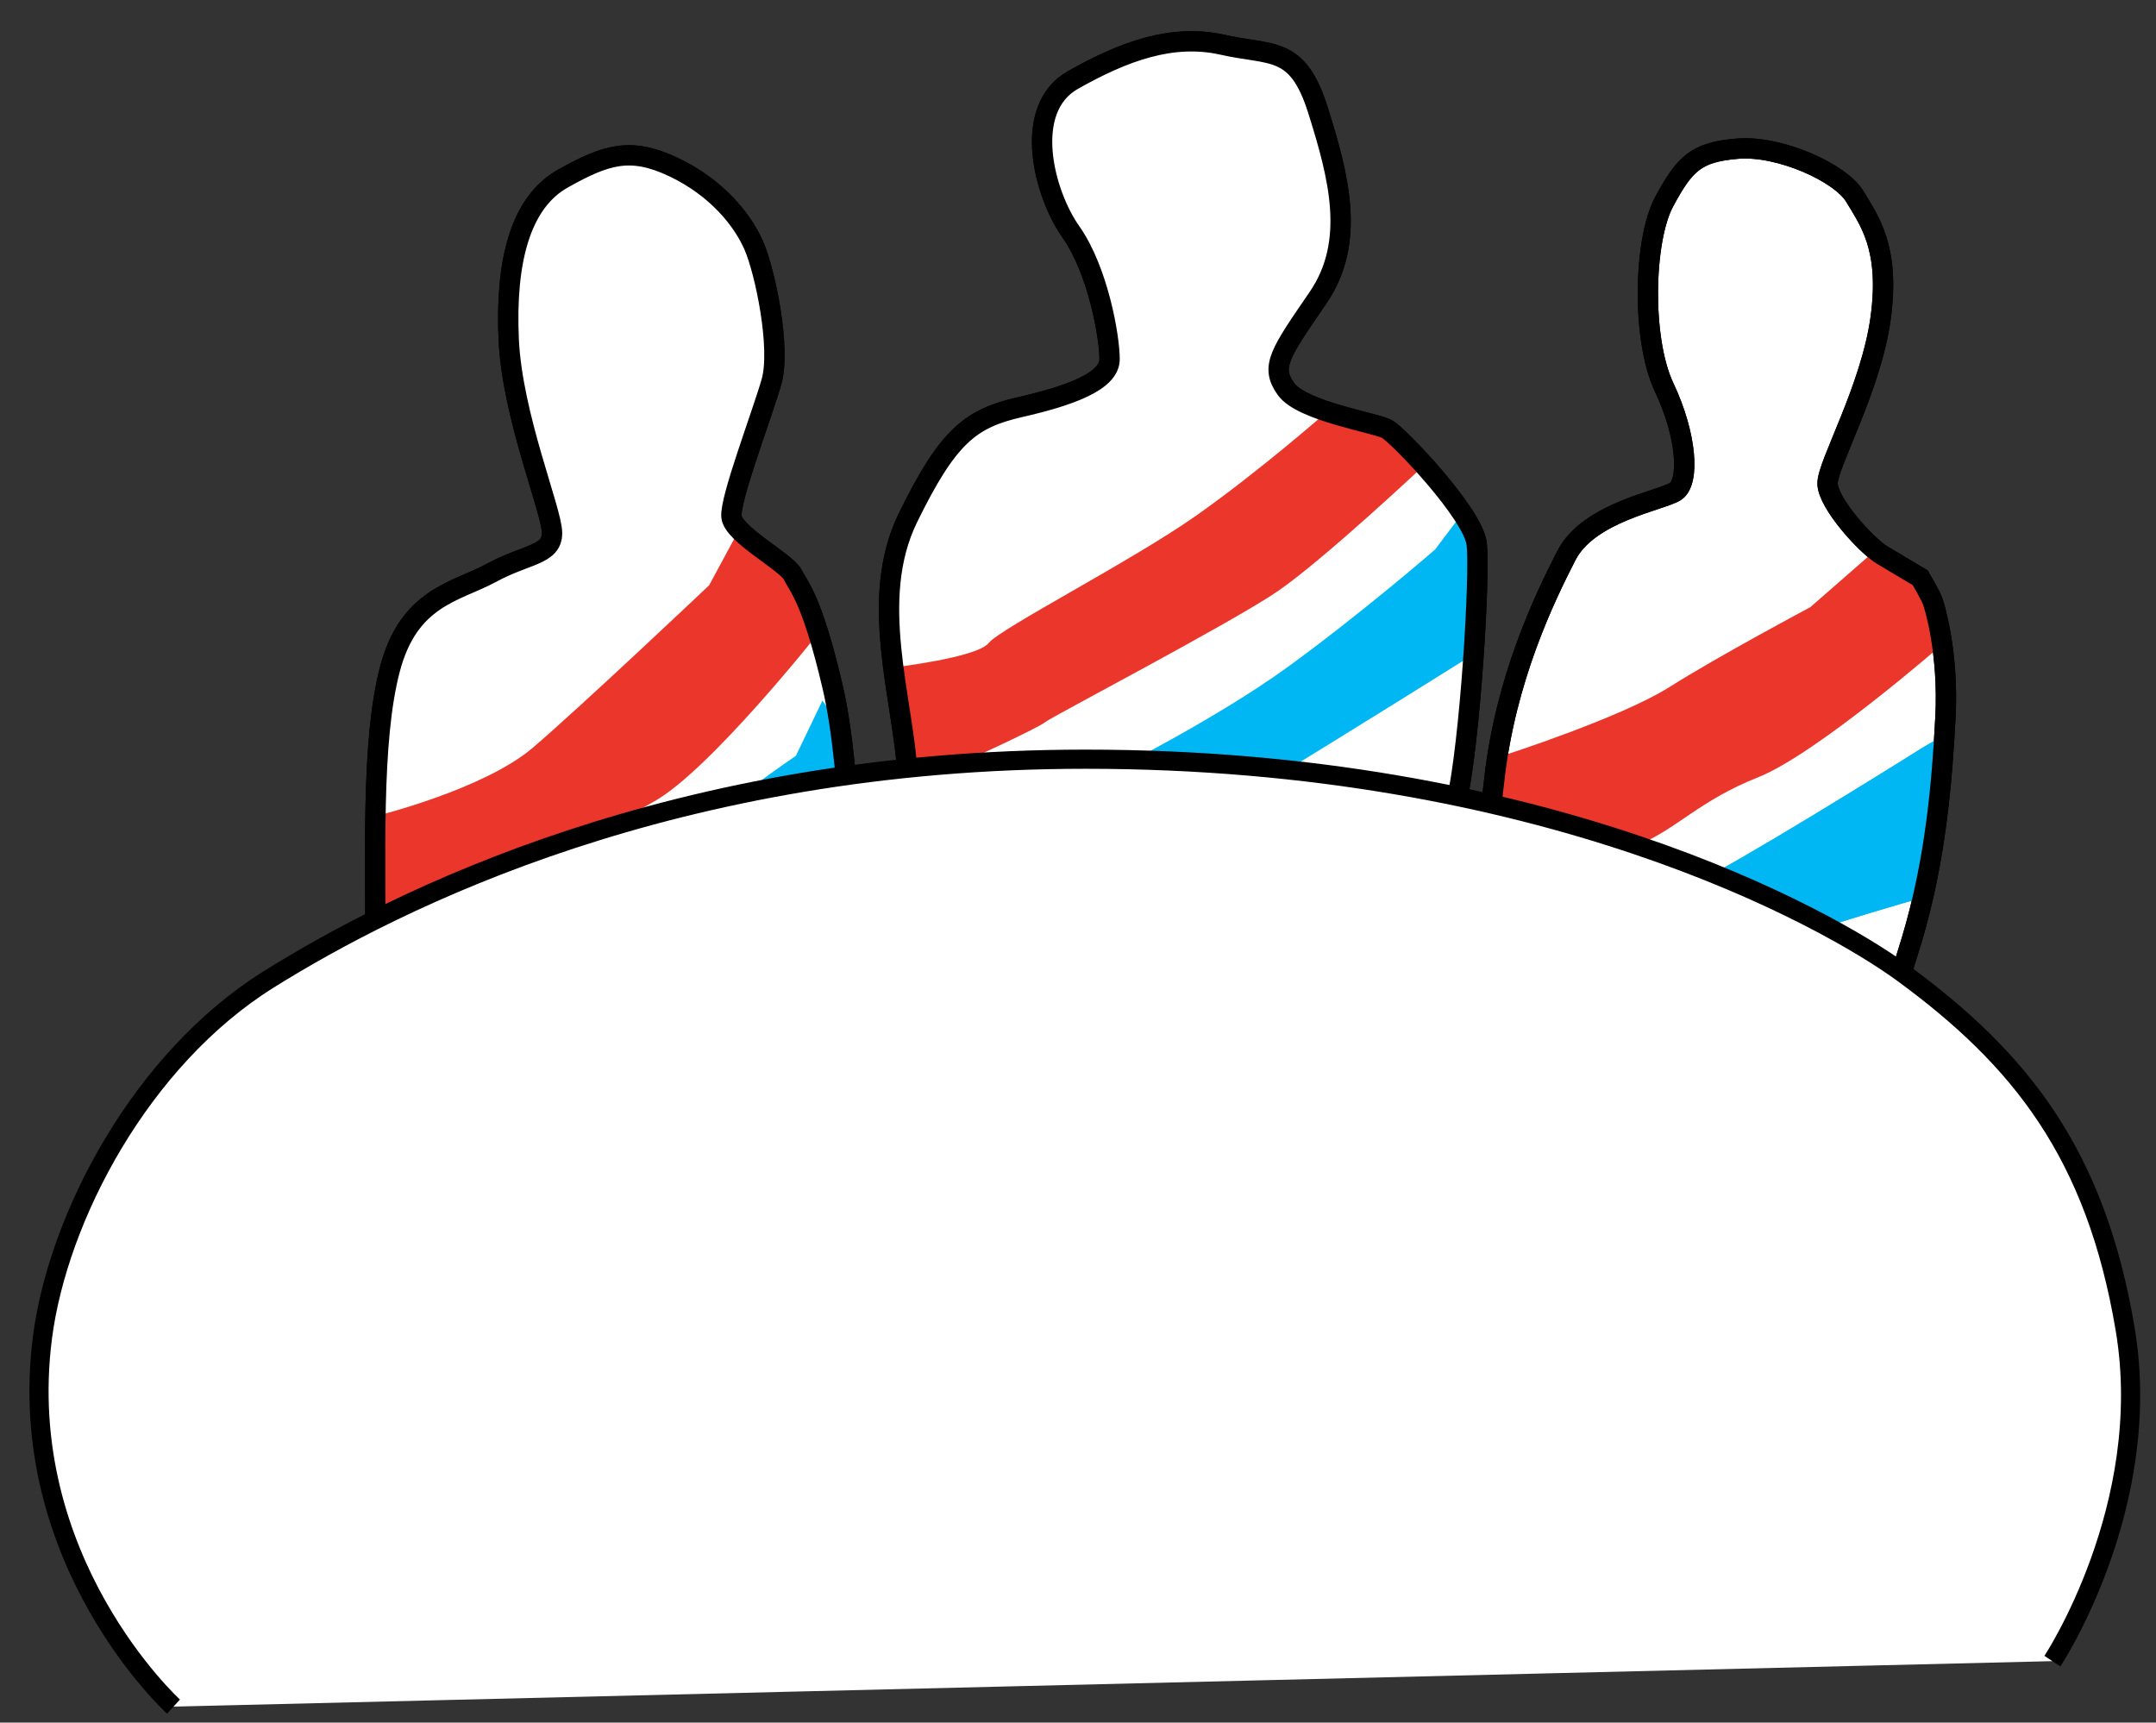 <svg xmlns="http://www.w3.org/2000/svg" viewBox="0 0 512 409.1" style="enable-background:new 0 0 512 409.1" xml:space="preserve"><rect x="0" y="0" width="512" height="409.1" fill="#333333" stroke="none"/>    <style>        .st0{fill:#fff}.st14{fill:#ea362b}.st15{fill:#01b7f3}.st290{fill:none;stroke:#000;stroke-width:4.827;stroke-miterlimit:10}    </style>    <g id="V">        <path class="st0" d="M96.1 282.2s-6.9-22.1-6.9-50.6-1.1-55.6 3.4-72.7 15.6-18.3 24-22.8c8.4-4.6 14.5-4.2 14.5-9.5s-9.5-27.8-10.3-46.1c-.8-18.3 2.7-32.4 12.9-38.1s16-7.6 26.3-2.7c10.3 4.9 16.4 12.6 19 18.6 2.7 6.1 6.5 24.4 4.2 32.4s-9.9 27.8-9.5 32c.4 4.2 12.9 10.7 14.5 13.7 1.5 3 4.6 5.7 9.5 26.6s4.9 59.8 4.9 59.8M219.8 220.9s-3-17.1-4.2-36.2c-1.1-19-9.5-42.2 0-61.7 9.5-19.4 14.8-23.6 26.6-26.3 11.8-2.7 21.3-6.1 21.3-11.4s-2.7-20.9-9.1-30.1c-6.5-9.1-11.8-29.3.4-36.2s23.6-11 35.4-8.4c11.8 2.7 17.9 0 22.8 15.6 4.9 15.6 9.1 31.2 0 44.5s-11.4 16.4-7.6 21.7c3.8 5.3 21.3 8 24 9.5 2.7 1.5 20.6 20.2 21.3 27.4.8 7.2-1.5 46.8-4.9 61.7s-6.5 32-6.5 32M349.6 223.2s2.7-14.8 5.3-38.4c2.7-23.6 11.8-42.6 17.1-52.9 5.3-10.3 22.5-13 25.9-15.2 3.4-2.3 2.7-13.3-2.7-24.7s-4.9-35 0-44.1c4.9-9.1 7.6-11.8 17.5-12.6 9.9-.8 24.4 5.7 27.8 11.4 3.4 5.7 8.4 12.2 6.1 28.9-2.3 16.7-12.6 34.6-12.6 39.2s9.2 14.8 13.1 17.1 8.9 5.3 8.9 5.3 2.7 4.6 3 5.7c.4 1.1 3.8 12.2 3 27.4-.8 15.2-2.3 33.9-8 52.9s-11.6 34.4-13.7 37.7c-2.1 3.3-8 9.5-8 9.5"></path>        <path class="st14" d="M175.2 126.4s10.5 4.7 13.1 10c2.5 5.3 6.1 13.9 6.1 13.9s-25.8 32.6-39 40c-13.2 7.4-37 22.1-47.2 25.4s-19 2.8-19 2.8l.1-24.7s25.6-6.3 37.2-16.2 41.9-38.6 41.9-38.6l6.8-12.6zM315 97.9s10.7 2.3 11.9 3.3 7.6 5.6 7.6 5.6l3.6 3.8s-23.7 22.3-34.8 29.9c-11.2 7.6-53.5 29.7-55.1 31-1.5 1.3-18 8.9-20.3 9.9-2.3 1-11.4 1.8-11.4 1.8l-3.2-16.8-1.1-7.9s19.8-2.3 22.6-5.8c2.8-3.5 34-19.5 49.2-30.2s31-24.6 31-24.6z"></path>        <path class="st15" d="M347.2 122s3.8 10.2 3.6 18.6-1.2 15-1.2 15-30.3 19-50.4 31.2-33 19.4-33 19.4-17.2 1.1-28.6 2.9-19.2 2.6-19.2 2.6l-1.5-11.7s14.6-1.3 29.3-8.1 42.1-20.8 59.6-33.5 35-27.9 35-27.9l6.4-8.5zM364.7 218.5s24.1-1 41.6-10.7c17.5-9.6 50.2-30.2 50.2-30.2l5.5-3.2-3.5 38.2s-46.7 13.2-50.2 17.3c-3.6 4.1-18.3 5.3-18.3 5.3s-2.6-4.2-14.5-7.5c-11.9-3.4-14.5-4.1-17.4-4.9l-2.9-.8 9.5-3.5zM195.3 166.4s1.5 2 2.1 3.1c1.1 1.9 1.3 1.6 1.3 5 0 5.3 2.5 14.1 2.5 14.1s-6.3 7.8-12.2 13.9c-5.8 6.1-22.2 22-22.2 22s-31.6 15.1-36.7 18.1-28.9 15-28.9 15l-8.6 5.9-3-19.8-.5-5.6s4.8 2.5 13.4-2.3c8.6-4.8 17.5-7.4 24.1-10.1 6.6-2.8 18.8-11.4 32.2-23.1 13.4-11.7 30.2-23.1 30.2-23.1l6.3-13.1z"></path>        <path class="st290" d="M96.1 282.2s-6.9-22.1-6.9-50.6-1.1-55.6 3.4-72.7 15.6-18.3 24-22.8c8.4-4.6 14.5-4.2 14.5-9.5s-9.5-27.8-10.3-46.1c-.8-18.3 2.7-32.4 12.9-38.1s16-7.6 26.3-2.7c10.3 4.9 16.4 12.6 19 18.6 2.7 6.1 6.5 24.4 4.2 32.4s-9.9 27.8-9.5 32c.4 4.2 12.9 10.7 14.5 13.7 1.5 3 4.6 5.7 9.5 26.6s4.9 59.8 4.9 59.8M219.8 220.9s-3-17.1-4.2-36.2c-1.1-19-9.5-42.2 0-61.7 9.5-19.4 14.8-23.6 26.6-26.3 11.8-2.7 21.3-6.1 21.3-11.4s-2.7-20.9-9.1-30.1c-6.5-9.1-11.8-29.3.4-36.2s23.6-11 35.4-8.4c11.8 2.7 17.9 0 22.8 15.6 4.9 15.6 9.1 31.2 0 44.5s-11.4 16.4-7.6 21.7c3.8 5.3 21.3 8 24 9.5 2.7 1.5 20.6 20.2 21.3 27.4.8 7.2-1.5 46.8-4.9 61.7s-6.5 32-6.5 32M349.6 223.2s2.7-14.8 5.3-38.4c2.7-23.6 11.8-42.6 17.1-52.9 5.3-10.3 22.5-13 25.9-15.2 3.4-2.3 2.7-13.3-2.7-24.7s-4.9-35 0-44.1c4.9-9.1 7.6-11.8 17.5-12.6 9.9-.8 24.4 5.7 27.8 11.4 3.4 5.7 8.4 12.2 6.1 28.9-2.3 16.7-12.6 34.6-12.6 39.2s9.2 14.8 13.1 17.1 8.9 5.3 8.9 5.3 2.7 4.6 3 5.7c.4 1.1 3.8 12.2 3 27.4-.8 15.2-2.3 33.9-8 52.9s-11.6 34.4-13.7 37.7c-2.1 3.3-8 9.5-8 9.5"></path>        <path class="st0" d="M96.1 282.2s-6.9-22.1-6.9-50.6-1.1-55.6 3.4-72.7 15.6-18.3 24-22.8c8.4-4.6 14.5-4.2 14.5-9.5s-9.5-27.8-10.3-46.1c-.8-18.3 2.7-32.4 12.9-38.1s16-7.6 26.3-2.7c10.3 4.9 16.4 12.6 19 18.6 2.7 6.1 6.5 24.4 4.2 32.4s-9.9 27.8-9.5 32c.4 4.2 12.9 10.7 14.5 13.7 1.5 3 4.6 5.7 9.5 26.6s4.9 59.8 4.9 59.8M219.8 220.9s-3-17.1-4.2-36.2c-1.1-19-9.5-42.2 0-61.7 9.5-19.4 14.8-23.6 26.6-26.3 11.8-2.7 21.3-6.1 21.3-11.4s-2.7-20.9-9.1-30.1c-6.5-9.1-11.8-29.3.4-36.2s23.6-11 35.4-8.4c11.8 2.7 17.9 0 22.8 15.6 4.9 15.6 9.1 31.2 0 44.5s-11.4 16.4-7.6 21.7c3.8 5.3 21.3 8 24 9.5 2.7 1.5 20.6 20.2 21.3 27.4.8 7.2-1.5 46.8-4.9 61.7s-6.5 32-6.5 32"></path>        <path class="st14" d="M175.2 126.4s10.5 4.7 13.1 10c2.5 5.3 6.1 13.9 6.1 13.9s-25.8 32.6-39 40c-13.2 7.4-37 22.1-47.2 25.4s-19 2.8-19 2.8l.1-24.7s25.6-6.3 37.2-16.2 41.9-38.6 41.9-38.6l6.8-12.6zM315 97.9s10.7 2.3 11.9 3.3 7.6 5.6 7.6 5.6l3.6 3.8s-23.7 22.3-34.8 29.9c-11.2 7.6-53.5 29.7-55.1 31-1.5 1.3-18 8.9-20.3 9.9-2.3 1-11.4 1.8-11.4 1.8l-3.2-16.8-1.1-7.9s19.8-2.3 22.6-5.8c2.8-3.5 34-19.5 49.2-30.2s31-24.6 31-24.6zM357.1 179.4s27.7-8.9 39.3-16.2c11.7-7.4 33.5-19 33.5-19l14.2-12.4s10.3.7 13.9 8.7c3.6 8 3.4 12.4 3.4 12.4s-30 26.2-43.9 31.7-19.5 12.4-28.4 16c-8.9 3.6-27.7 5.4-27.7 5.4h-9.1l3.1-19.9 1.7-6.7z"></path>        <path class="st15" d="M347.2 122s3.8 10.2 3.6 18.6-1.2 15-1.2 15-30.3 19-50.4 31.2-33 19.4-33 19.4-17.2 1.1-28.6 2.9-19.2 2.6-19.2 2.6l-1.5-11.7s14.6-1.3 29.3-8.1 42.1-20.8 59.6-33.5 35-27.9 35-27.9l6.4-8.5zM364.7 218.5s24.1-1 41.6-10.7c17.5-9.6 50.2-30.2 50.2-30.2l5.5-3.2-3.5 38.2s-46.7 13.2-50.2 17.3c-3.6 4.1-18.3 5.3-18.3 5.3s-2.6-4.2-14.5-7.5c-11.9-3.4-14.5-4.1-17.4-4.9l-2.9-.8 9.5-3.5zM195.3 166.4s1.5 2 2.1 3.1c1.1 1.9 1.3 1.6 1.3 5 0 5.3 2.5 14.1 2.5 14.1s-6.3 7.8-12.2 13.9c-5.8 6.1-22.2 22-22.2 22s-31.6 15.1-36.7 18.1-28.9 15-28.9 15l-8.6 5.9-3-19.8-.5-5.6s4.8 2.5 13.4-2.3c8.6-4.8 17.5-7.4 24.1-10.1 6.6-2.8 18.8-11.4 32.2-23.1 13.4-11.7 30.2-23.1 30.2-23.1l6.3-13.1z"></path>        <path class="st290" d="M96.1 282.2s-6.9-22.1-6.9-50.6-1.1-55.6 3.4-72.7 15.6-18.3 24-22.8c8.4-4.6 14.5-4.2 14.5-9.5s-9.5-27.8-10.3-46.1c-.8-18.3 2.7-32.4 12.9-38.1s16-7.6 26.3-2.7c10.3 4.9 16.4 12.6 19 18.6 2.7 6.1 6.5 24.4 4.2 32.4s-9.9 27.8-9.5 32c.4 4.2 12.9 10.7 14.5 13.7 1.5 3 4.6 5.7 9.5 26.6s4.9 59.8 4.9 59.8M219.8 220.9s-3-17.1-4.2-36.2c-1.1-19-9.5-42.2 0-61.7 9.5-19.4 14.8-23.6 26.6-26.3 11.8-2.7 21.3-6.1 21.3-11.4s-2.7-20.9-9.1-30.1c-6.5-9.1-11.8-29.3.4-36.2s23.6-11 35.4-8.4c11.8 2.7 17.9 0 22.8 15.6 4.9 15.6 9.1 31.2 0 44.5s-11.4 16.4-7.6 21.7c3.8 5.3 21.3 8 24 9.5 2.7 1.5 20.6 20.2 21.3 27.4.8 7.2-1.5 46.8-4.9 61.7s-6.5 32-6.5 32M349.6 223.2s2.7-14.8 5.3-38.4c2.7-23.6 11.8-42.6 17.1-52.9 5.3-10.3 22.5-13 25.9-15.2 3.4-2.3 2.7-13.3-2.7-24.7s-4.9-35 0-44.1c4.9-9.1 7.6-11.8 17.5-12.6 9.9-.8 24.4 5.7 27.8 11.4 3.4 5.7 8.4 12.2 6.1 28.9-2.3 16.7-12.6 34.6-12.6 39.2s9.2 14.8 13.1 17.1 8.9 5.3 8.9 5.3 2.7 4.6 3 5.7c.4 1.1 3.8 12.2 3 27.4-.8 15.2-2.3 33.9-8 52.9s-11.6 34.4-13.7 37.7c-2.1 3.3-8 9.5-8 9.5"></path>        <path d="M41.2 405.3s-38-34.6-31.1-87.8c3.7-28.4 23.3-65.9 53.7-84.9s96.4-52.3 194-52.3c108.4 0 175.6 37.3 194.1 50.8 27.7 20.3 45.8 42.7 52.8 84.7s-17.3 78.7-17.3 78.7" style="fill:#fff;stroke:#000;stroke-width:4.551;stroke-miterlimit:10"></path>    </g></svg>